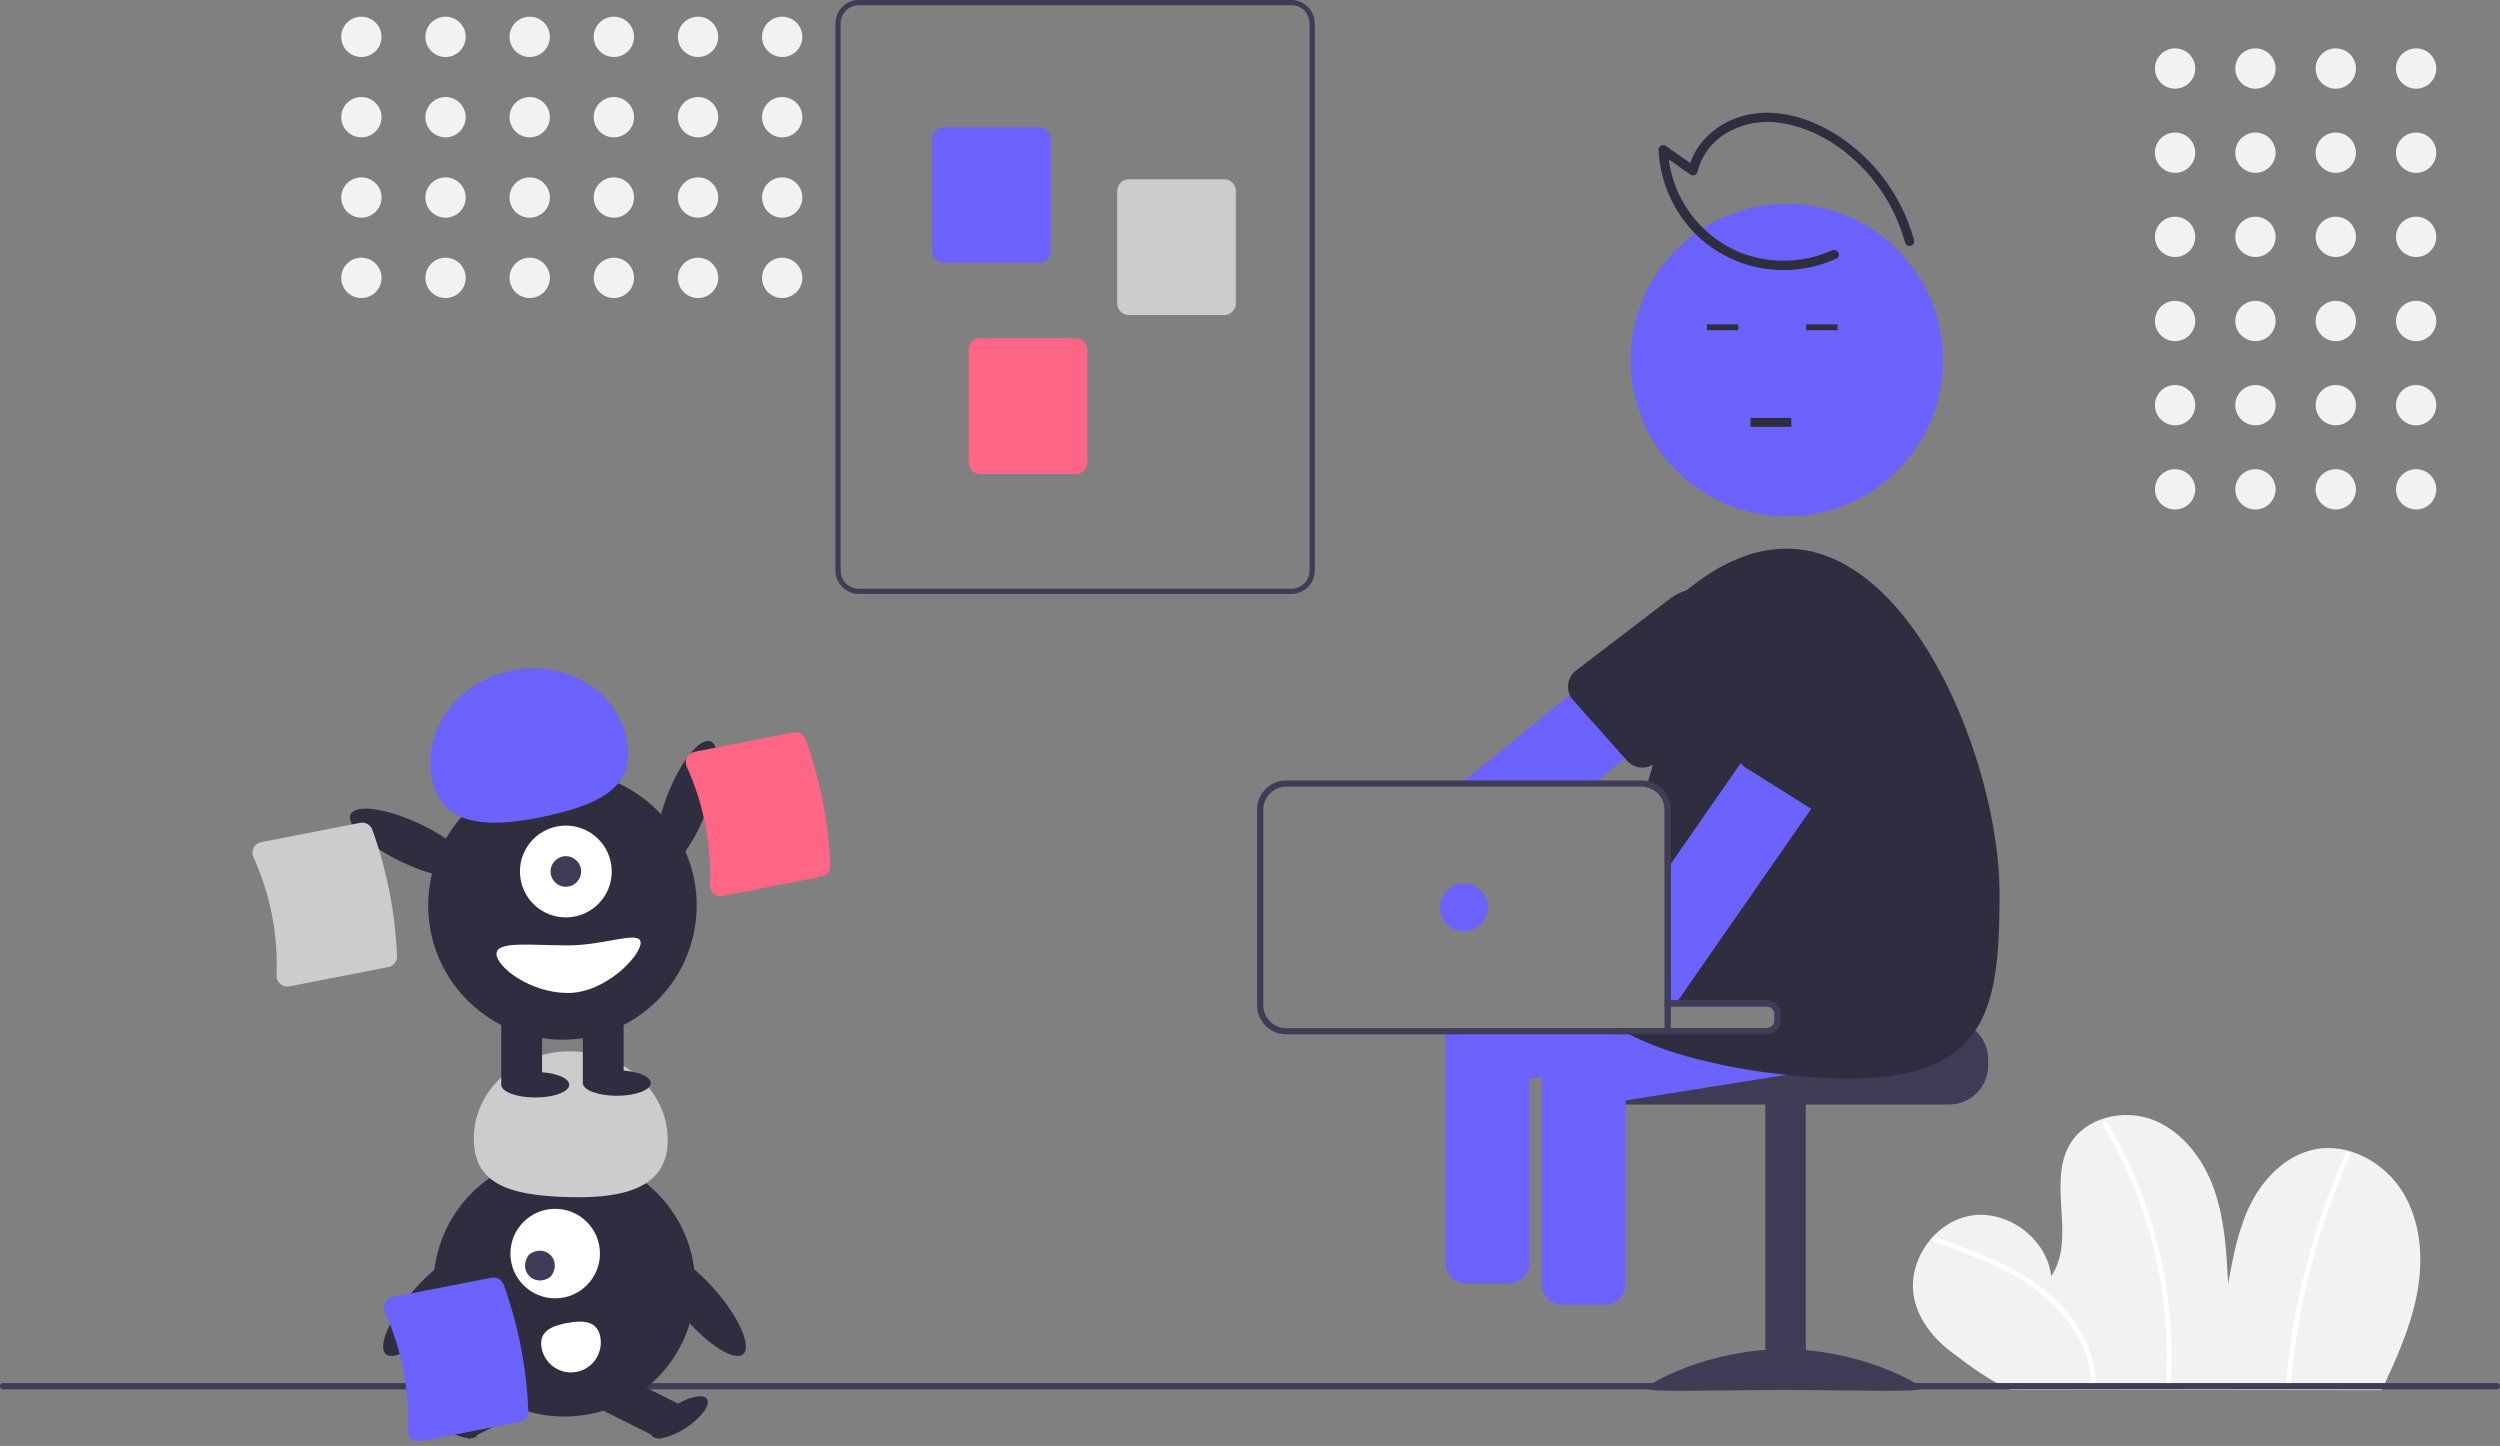<svg xmlns="http://www.w3.org/2000/svg" width="802" height="463.849" viewBox="0 0 802 463.849">
  <rect x="0" y="0" width="802" height="463.849" fill="#808080" stroke="none"/>
  <g id="contact_img" transform="translate(0 0)">
    <circle id="Ellipse_376" data-name="Ellipse 376" cx="6.467" cy="6.467" r="6.467" transform="translate(768.624 15.513)" fill="#f2f2f2"/>
    <circle id="Ellipse_377" data-name="Ellipse 377" cx="6.467" cy="6.467" r="6.467" transform="translate(742.85 15.513)" fill="#f2f2f2"/>
    <circle id="Ellipse_378" data-name="Ellipse 378" cx="6.467" cy="6.467" r="6.467" transform="translate(717.077 15.513)" fill="#f2f2f2"/>
    <circle id="Ellipse_379" data-name="Ellipse 379" cx="6.467" cy="6.467" r="6.467" transform="translate(691.304 15.513)" fill="#f2f2f2"/>
    <circle id="Ellipse_380" data-name="Ellipse 380" cx="6.467" cy="6.467" r="6.467" transform="translate(768.624 42.513)" fill="#f2f2f2"/>
    <circle id="Ellipse_381" data-name="Ellipse 381" cx="6.467" cy="6.467" r="6.467" transform="translate(742.85 42.513)" fill="#f2f2f2"/>
    <circle id="Ellipse_382" data-name="Ellipse 382" cx="6.467" cy="6.467" r="6.467" transform="translate(717.077 42.513)" fill="#f2f2f2"/>
    <circle id="Ellipse_383" data-name="Ellipse 383" cx="6.467" cy="6.467" r="6.467" transform="translate(691.304 42.513)" fill="#f2f2f2"/>
    <circle id="Ellipse_384" data-name="Ellipse 384" cx="6.467" cy="6.467" r="6.467" transform="translate(768.624 69.513)" fill="#f2f2f2"/>
    <circle id="Ellipse_385" data-name="Ellipse 385" cx="6.467" cy="6.467" r="6.467" transform="translate(742.85 69.513)" fill="#f2f2f2"/>
    <circle id="Ellipse_386" data-name="Ellipse 386" cx="6.467" cy="6.467" r="6.467" transform="translate(717.077 69.513)" fill="#f2f2f2"/>
    <circle id="Ellipse_387" data-name="Ellipse 387" cx="6.467" cy="6.467" r="6.467" transform="translate(691.304 69.513)" fill="#f2f2f2"/>
    <circle id="Ellipse_388" data-name="Ellipse 388" cx="6.467" cy="6.467" r="6.467" transform="translate(768.624 96.513)" fill="#f2f2f2"/>
    <circle id="Ellipse_389" data-name="Ellipse 389" cx="6.467" cy="6.467" r="6.467" transform="translate(742.85 96.513)" fill="#f2f2f2"/>
    <circle id="Ellipse_390" data-name="Ellipse 390" cx="6.467" cy="6.467" r="6.467" transform="translate(717.077 96.513)" fill="#f2f2f2"/>
    <circle id="Ellipse_391" data-name="Ellipse 391" cx="6.467" cy="6.467" r="6.467" transform="translate(691.304 96.513)" fill="#f2f2f2"/>
    <circle id="Ellipse_392" data-name="Ellipse 392" cx="6.467" cy="6.467" r="6.467" transform="translate(768.624 123.513)" fill="#f2f2f2"/>
    <circle id="Ellipse_393" data-name="Ellipse 393" cx="6.467" cy="6.467" r="6.467" transform="translate(742.85 123.513)" fill="#f2f2f2"/>
    <circle id="Ellipse_394" data-name="Ellipse 394" cx="6.467" cy="6.467" r="6.467" transform="translate(717.077 123.513)" fill="#f2f2f2"/>
    <circle id="Ellipse_395" data-name="Ellipse 395" cx="6.467" cy="6.467" r="6.467" transform="translate(691.304 123.513)" fill="#f2f2f2"/>
    <circle id="Ellipse_396" data-name="Ellipse 396" cx="6.467" cy="6.467" r="6.467" transform="translate(768.624 150.513)" fill="#f2f2f2"/>
    <circle id="Ellipse_397" data-name="Ellipse 397" cx="6.467" cy="6.467" r="6.467" transform="translate(742.85 150.513)" fill="#f2f2f2"/>
    <circle id="Ellipse_398" data-name="Ellipse 398" cx="6.467" cy="6.467" r="6.467" transform="translate(717.077 150.513)" fill="#f2f2f2"/>
    <circle id="Ellipse_399" data-name="Ellipse 399" cx="6.467" cy="6.467" r="6.467" transform="translate(691.304 150.513)" fill="#f2f2f2"/>
    <path id="Path_5514" data-name="Path 5514" d="M963.083,664.753c4.668-10.084,9.333-20.317,11.359-31.242s1.176-22.783-4.627-32.259-17.228-15.9-28.132-13.76c-8.955,1.759-16.146,8.813-20.357,16.91s-5.9,17.23-7.537,26.208c-.529-10.2-1.09-20.564-4.478-30.2s-10.06-18.615-19.569-22.343-21.879-.8-26.891,8.1c-7.061,12.538,2.3,30.125-5.817,42.006-1.393-11.917-13.855-21.332-25.7-19.416s-20.7,14.781-18.265,26.529c1.45,6.99,6.219,12.936,11.922,17.232s12.334,9.274,18.895,12.09Z" transform="translate(-199 -218.793)" fill="#f2f2f2"/>
    <path id="Path_5515" data-name="Path 5515" d="M819.29,617.18c9.408,3.289,18.9,6.614,27.492,11.756,7.7,4.608,14.553,10.812,18.882,18.757a33.356,33.356,0,0,1,4.125,13.859c.063,1.018,1.655,1.025,1.592,0-.557-9.061-4.972-17.353-11.087-23.911-6.7-7.19-15.392-12.1-24.361-15.91-5.318-2.259-10.769-4.179-16.221-6.085-.969-.339-1.385,1.2-.423,1.535Z" transform="translate(-199 -218.793)" fill="#fff"/>
    <path id="Path_5516" data-name="Path 5516" d="M873.557,579.647a143.382,143.382,0,0,1,13.791,30.616,145.12,145.12,0,0,1,6.361,32.968,143.3,143.3,0,0,1,.151,18.837c-.059,1.023,1.533,1.02,1.592,0a145.193,145.193,0,0,0-2.04-33.82,146.925,146.925,0,0,0-9.769-32.44,143.235,143.235,0,0,0-8.712-16.964.8.8,0,0,0-1.374.8Z" transform="translate(-199 -218.793)" fill="#fff"/>
    <path id="Path_5517" data-name="Path 5517" d="M951.458,588.789a232.043,232.043,0,0,0-17.117,57.578q-1.342,8.365-2.078,16.812c-.089,1.02,1.5,1.014,1.592,0a231.209,231.209,0,0,1,12.738-58.025q2.834-7.892,6.239-15.562c.412-.928-.959-1.739-1.374-.8Z" transform="translate(-199 -218.793)" fill="#fff"/>
    <path id="Path_5518" data-name="Path 5518" d="M1000,664.486H200a1,1,0,0,1,0-2h800a1,1,0,0,1,0,2Z" transform="translate(-199 -218.793)" fill="#3f3d56"/>
    <path id="Path_5519" data-name="Path 5519" d="M613.263,409.335H474.534a7.53,7.53,0,0,1-7.521-7.521v-175.5a7.53,7.53,0,0,1,7.521-7.521H613.263a7.53,7.53,0,0,1,7.521,7.522v175.5a7.53,7.53,0,0,1-7.521,7.521ZM474.534,220.464a5.857,5.857,0,0,0-5.85,5.85v175.5a5.857,5.857,0,0,0,5.85,5.85H613.263a5.857,5.857,0,0,0,5.85-5.85v-175.5a5.857,5.857,0,0,0-5.85-5.85Z" transform="translate(-199 -218.793)" fill="#3f3d56"/>
    <path id="Path_5520" data-name="Path 5520" d="M532.358,303.151H501.821a3.765,3.765,0,0,1-3.761-3.761V263.355a3.765,3.765,0,0,1,3.761-3.761h30.537a3.765,3.765,0,0,1,3.761,3.761v36.036A3.765,3.765,0,0,1,532.358,303.151Z" transform="translate(-199 -218.793)" fill="#6c63ff"/>
    <path id="Path_5521" data-name="Path 5521" d="M591.694,319.865H561.157A3.765,3.765,0,0,1,557.4,316.1V280.069a3.765,3.765,0,0,1,3.761-3.761h30.537a3.765,3.765,0,0,1,3.761,3.761V316.1a3.765,3.765,0,0,1-3.761,3.76Z" transform="translate(-199 -218.793)" fill="#ccc"/>
    <path id="Path_5522" data-name="Path 5522" d="M544.058,370.844H513.521a3.765,3.765,0,0,1-3.761-3.761V331.047a3.765,3.765,0,0,1,3.761-3.761h30.537a3.765,3.765,0,0,1,3.761,3.761v36.036a3.765,3.765,0,0,1-3.761,3.761Z" transform="translate(-199 -218.793)" fill="#ff6584"/>
    <circle id="Ellipse_400" data-name="Ellipse 400" cx="6.467" cy="6.467" r="6.467" transform="translate(109.464 5.353)" fill="#f2f2f2"/>
    <circle id="Ellipse_401" data-name="Ellipse 401" cx="6.467" cy="6.467" r="6.467" transform="translate(109.464 31.127)" fill="#f2f2f2"/>
    <circle id="Ellipse_402" data-name="Ellipse 402" cx="6.467" cy="6.467" r="6.467" transform="translate(109.464 56.9)" fill="#f2f2f2"/>
    <circle id="Ellipse_403" data-name="Ellipse 403" cx="6.467" cy="6.467" r="6.467" transform="translate(109.464 82.673)" fill="#f2f2f2"/>
    <circle id="Ellipse_404" data-name="Ellipse 404" cx="6.467" cy="6.467" r="6.467" transform="translate(136.464 5.353)" fill="#f2f2f2"/>
    <circle id="Ellipse_405" data-name="Ellipse 405" cx="6.467" cy="6.467" r="6.467" transform="translate(136.464 31.127)" fill="#f2f2f2"/>
    <circle id="Ellipse_406" data-name="Ellipse 406" cx="6.467" cy="6.467" r="6.467" transform="translate(136.464 56.9)" fill="#f2f2f2"/>
    <circle id="Ellipse_407" data-name="Ellipse 407" cx="6.467" cy="6.467" r="6.467" transform="translate(136.464 82.673)" fill="#f2f2f2"/>
    <circle id="Ellipse_408" data-name="Ellipse 408" cx="6.467" cy="6.467" r="6.467" transform="translate(163.464 5.353)" fill="#f2f2f2"/>
    <circle id="Ellipse_409" data-name="Ellipse 409" cx="6.467" cy="6.467" r="6.467" transform="translate(163.464 31.127)" fill="#f2f2f2"/>
    <circle id="Ellipse_410" data-name="Ellipse 410" cx="6.467" cy="6.467" r="6.467" transform="translate(163.464 56.9)" fill="#f2f2f2"/>
    <circle id="Ellipse_411" data-name="Ellipse 411" cx="6.467" cy="6.467" r="6.467" transform="translate(163.464 82.673)" fill="#f2f2f2"/>
    <circle id="Ellipse_412" data-name="Ellipse 412" cx="6.467" cy="6.467" r="6.467" transform="translate(190.464 5.353)" fill="#f2f2f2"/>
    <circle id="Ellipse_413" data-name="Ellipse 413" cx="6.467" cy="6.467" r="6.467" transform="translate(190.464 31.127)" fill="#f2f2f2"/>
    <circle id="Ellipse_414" data-name="Ellipse 414" cx="6.467" cy="6.467" r="6.467" transform="translate(190.464 56.9)" fill="#f2f2f2"/>
    <circle id="Ellipse_415" data-name="Ellipse 415" cx="6.467" cy="6.467" r="6.467" transform="translate(190.464 82.673)" fill="#f2f2f2"/>
    <circle id="Ellipse_416" data-name="Ellipse 416" cx="6.467" cy="6.467" r="6.467" transform="translate(217.464 5.353)" fill="#f2f2f2"/>
    <circle id="Ellipse_417" data-name="Ellipse 417" cx="6.467" cy="6.467" r="6.467" transform="translate(217.464 31.127)" fill="#f2f2f2"/>
    <circle id="Ellipse_418" data-name="Ellipse 418" cx="6.467" cy="6.467" r="6.467" transform="translate(217.464 56.9)" fill="#f2f2f2"/>
    <circle id="Ellipse_419" data-name="Ellipse 419" cx="6.467" cy="6.467" r="6.467" transform="translate(217.464 82.673)" fill="#f2f2f2"/>
    <circle id="Ellipse_420" data-name="Ellipse 420" cx="6.467" cy="6.467" r="6.467" transform="translate(244.464 5.353)" fill="#f2f2f2"/>
    <circle id="Ellipse_421" data-name="Ellipse 421" cx="6.467" cy="6.467" r="6.467" transform="translate(244.464 31.127)" fill="#f2f2f2"/>
    <circle id="Ellipse_422" data-name="Ellipse 422" cx="6.467" cy="6.467" r="6.467" transform="translate(244.464 56.9)" fill="#f2f2f2"/>
    <circle id="Ellipse_423" data-name="Ellipse 423" cx="6.467" cy="6.467" r="6.467" transform="translate(244.464 82.673)" fill="#f2f2f2"/>
    <circle id="Ellipse_424" data-name="Ellipse 424" cx="42.012" cy="42.012" r="42.012" transform="translate(139.033 370.409)" fill="#2f2e41"/>
    <rect id="Rectangle_420" data-name="Rectangle 420" width="22.868" height="12.763" transform="translate(144.62 450.267) rotate(-26.601)" fill="#2f2e41"/>
    <ellipse id="Ellipse_425" data-name="Ellipse 425" cx="3.989" cy="10.636" rx="3.989" ry="10.636" transform="translate(133.077 452.136) rotate(-56.601)" fill="#2f2e41"/>
    <rect id="Rectangle_421" data-name="Rectangle 421" width="12.763" height="22.868" transform="translate(191.306 451.431) rotate(-63.399)" fill="#2f2e41"/>
    <ellipse id="Ellipse_426" data-name="Ellipse 426" cx="10.636" cy="3.989" rx="10.636" ry="3.989" transform="translate(206.859 457.189) rotate(-33.399)" fill="#2f2e41"/>
    <circle id="Ellipse_427" data-name="Ellipse 427" cx="14.359" cy="14.359" r="14.359" transform="translate(163.745 387.786)" fill="#fff"/>
    <path id="Path_5523" data-name="Path 5523" d="M368.7,621.284c5.123-3.9,10.914,1.889,7.012,7.012C370.585,632.2,364.794,626.407,368.7,621.284Z" transform="translate(-199 -218.793)" fill="#3f3d56"/>
    <path id="Path_5524" data-name="Path 5524" d="M413.187,585.509c.632-15.554-12.773-28.728-29.941-29.425s-31.6,11.346-32.229,26.9,11.3,19.088,28.47,19.785S412.555,601.062,413.187,585.509Z" transform="translate(-199 -218.793)" fill="#ccc"/>
    <ellipse id="Ellipse_428" data-name="Ellipse 428" cx="6.594" cy="21.006" rx="6.594" ry="21.006" transform="translate(206.034 406.84) rotate(-40.645)" fill="#2f2e41"/>
    <ellipse id="Ellipse_429" data-name="Ellipse 429" cx="21.006" cy="6.594" rx="21.006" ry="6.594" transform="translate(118.8 430.123) rotate(-49.355)" fill="#2f2e41"/>
    <path id="Path_5525" data-name="Path 5525" d="M391.583,647.77a9.572,9.572,0,1,1-18.835,3.429l0-.018c-.942-5.2,3.08-7.043,8.283-7.985S390.642,642.568,391.583,647.77Z" transform="translate(-199 -218.793)" fill="#fff"/>
    <path id="Path_5526" data-name="Path 5526" d="M824.3,546.116h-56.01a2.5,2.5,0,0,1-2.5,2.5h-54.98a12.866,12.866,0,0,0-2.11,2,12.41,12.41,0,0,0-2.9,8v2a12.5,12.5,0,0,0,12.5,12.5h106a12.511,12.511,0,0,0,12.5-12.5v-2a12.517,12.517,0,0,0-12.5-12.5Z" transform="translate(-199 -218.793)" fill="#3f3d56"/>
    <rect id="Rectangle_422" data-name="Rectangle 422" width="13" height="92" transform="translate(566.292 353.827)" fill="#3f3d56"/>
    <path id="Path_5527" data-name="Path 5527" d="M815.292,664.163c0,1.4-19.7.543-44,.543s-44,.861-44-.543,19.7-12.543,44-12.543S815.292,662.758,815.292,664.163Z" transform="translate(-199 -218.793)" fill="#3f3d56"/>
    <path id="Path_5528" data-name="Path 5528" d="M821.847,549l-2.18-13.64a6.574,6.574,0,0,0-7.52-5.45l-22.49,3.59-38.52,6.15-12.53,2h27.18a2.5,2.5,0,0,1,2.5,2.5v1.97a2.5,2.5,0,0,1-2.5,2.5h-69.17a6.332,6.332,0,0,0-2.43,2,6.487,6.487,0,0,0-1.24,4.96l.62,3.88.75,4.71.81,5.06a6.561,6.561,0,0,0,7.5,5.44l17.87-2.85,51.54-8.23,44.36-7.08a6.587,6.587,0,0,0,5.45-7.51Z" transform="translate(-199 -218.793)" fill="#6c63ff"/>
    <path id="Path_5529" data-name="Path 5529" d="M719.127,550.616a6.356,6.356,0,0,0-2.53-2h-19.12a6.322,6.322,0,0,0-2.54,2,6.465,6.465,0,0,0-1.37,3.99v76.21a6.56,6.56,0,0,0,6.55,6.55h13.83a6.559,6.559,0,0,0,6.55-6.55v-76.21a6.484,6.484,0,0,0-1.37-3.99Z" transform="translate(-199 -218.793)" fill="#6c63ff"/>
    <path id="Path_5530" data-name="Path 5530" d="M760.747,420.816l-.13-.17-8.58-10.57a6.315,6.315,0,0,0-1.63-1.43,4.813,4.813,0,0,0-1.06-.54,6.3,6.3,0,0,0-1.71-.42,6.646,6.646,0,0,0-1.18-.02.032.032,0,0,0-.02.01,6.485,6.485,0,0,0-3.62,1.44l-17.61,14.28-22.63,18.36-33.77,27.4-2.46,2h42.73l2.47-2,8.17-6.63.58-.46,39.46-32.01.03-.02a6.456,6.456,0,0,0,1.87-2.45,6.6,6.6,0,0,0,.52-1.97,6.5,6.5,0,0,0-1.43-4.8Z" transform="translate(-199 -218.793)" fill="#6c63ff"/>
    <path id="Path_5531" data-name="Path 5531" d="M760.617,420.646a16.3,16.3,0,0,0-3.56-7.3,16.117,16.117,0,0,0-6.65-4.7c-.4-.15-.79-.29-1.19-.4a17.149,17.149,0,0,0-2.76-.58.032.032,0,0,0-.02.01,16.314,16.314,0,0,0-11.8,3.26l-30.46,23.28a6.462,6.462,0,0,0-2.15,4.57,6.634,6.634,0,0,0,.55,2.97c.1.21.21.42.33.62a5.759,5.759,0,0,0,.84,1.12l4.88,5.48,11.35,12.73.32.36.73.83a6.549,6.549,0,0,0,9.27.41l26.27-28.22a16.213,16.213,0,0,0,3.19-5.03,16.465,16.465,0,0,0,.86-9.41Z" transform="translate(-199 -218.793)" fill="#2f2e41"/>
    <circle id="Ellipse_430" data-name="Ellipse 430" cx="50.122" cy="50.122" r="50.122" transform="translate(523.109 65.399)" fill="#6c63ff"/>
    <path id="Path_5532" data-name="Path 5532" d="M791.027,542.1l-1.37-8.6-.81-5.05a6.563,6.563,0,0,0-7.51-5.44l-36.43,5.81-9.88,1.58-2,.32v10.93h32.76a2.5,2.5,0,0,1,2.5,2.5v1.97a2.5,2.5,0,0,1-2.5,2.5H662.117c0,.02.01.04.01.06l.62,3.88,1.56,9.76a6.561,6.561,0,0,0,7.5,5.44l17.87-2.85,3.89-.62.75-.12,26.18-4.18,17.81-2.85,28.26-4.51.42-.07,18.59-2.96A6.568,6.568,0,0,0,791.027,542.1Z" transform="translate(-199 -218.793)" fill="#6c63ff"/>
    <path id="Path_5533" data-name="Path 5533" d="M840.447,505.316c0,40.86-4.15,65.3-68.15,58.3l-.26-.03a190.027,190.027,0,0,1-33.73-6.45,100.176,100.176,0,0,1-16.64-6.52c-1.26-.64-2.47-1.31-3.66-2h47.78a2.5,2.5,0,0,0,2.5-2.5v-1.97a2.5,2.5,0,0,0-2.5-2.5h-32.76v-63.16a7.341,7.341,0,0,0-7.33-7.33h1.35c.23-.66.46-1.33.71-2,2.43-6.75,2.191-12.06,5.641-18.67,4.74-9.12,4.77-18.29,11-26,4.64-5.73-9.571-11.98-4.351-16.28,10.03-8.28,20.95-13.4,32.03-13.4C812.937,394.806,840.447,464.456,840.447,505.316Z" transform="translate(-199 -218.793)" fill="#2f2e41"/>
    <rect id="Rectangle_423" data-name="Rectangle 423" width="10.088" height="1.873" transform="translate(547.573 104.059)" fill="#2f2e41"/>
    <rect id="Rectangle_428" data-name="Rectangle 428" width="13.088" height="2.873" transform="translate(561.573 134.059)" fill="#2f2e41"/>
    <rect id="Rectangle_424" data-name="Rectangle 424" width="10.088" height="1.873" transform="translate(579.414 104.059)" fill="#2f2e41"/>
    <path id="Path_5535" data-name="Path 5535" d="M802.027,435.146l-3.97-2.76-7.39-5.13a6.564,6.564,0,0,0-9.12,1.65l-24.09,34.67-22.43,32.28-2,2.88v42.91h.18a6.531,6.531,0,0,0,4.09-2,5.835,5.835,0,0,0,.63-.77l6.98-10.06,17.25-24.83,17.88-25.72,1.7-2.45,21.92-31.55a5.666,5.666,0,0,0,.33-.52,5.27,5.27,0,0,0,.27-.53,6.55,6.55,0,0,0-2.23-8.07Z" transform="translate(-199 -218.793)" fill="#6c63ff"/>
    <path id="Path_5536" data-name="Path 5536" d="M802.1,421.426a16.086,16.086,0,0,0-2.22-1.22,16.359,16.359,0,0,0-19.98,5.16l-22.76,30.86a6.525,6.525,0,0,0,2.18,9.04l20.72,13,.26.16,1.04.65a6.573,6.573,0,0,0,9.01-2.2l16.07-31.9.27-.53.01-.01.99-1.99a16.363,16.363,0,0,0-5.59-21.02Z" transform="translate(-199 -218.793)" fill="#2f2e41"/>
    <path id="Path_5537" data-name="Path 5537" d="M662.747,548.616v75.29a6.559,6.559,0,0,0,6.55,6.55h13.83a6.56,6.56,0,0,0,6.55-6.55v-75.29Z" transform="translate(-199 -218.793)" fill="#6c63ff"/>
    <path id="Path_5538" data-name="Path 5538" d="M765.787,539.646h-30.76v-61.16a9.34,9.34,0,0,0-9.33-9.33H611.627a9.342,9.342,0,0,0-9.34,9.328v62.8a9.342,9.342,0,0,0,9.34,9.33h154.16c.16,0,.31-.01.46-.02s.28-.04.42-.06a4.516,4.516,0,0,0,3.62-4.42v-1.97a4.5,4.5,0,0,0-4.5-4.5Zm0,8.97H611.627a7.343,7.343,0,0,1-7.34-7.33v-62.8a7.343,7.343,0,0,1,7.34-7.33H725.7a7.341,7.341,0,0,1,7.33,7.33v63.16h32.76a2.5,2.5,0,0,1,2.5,2.5v1.97a2.5,2.5,0,0,1-2.5,2.5Z" transform="translate(-199 -218.793)" fill="#3f3d56"/>
    <circle id="Ellipse_431" data-name="Ellipse 431" cx="7.69" cy="7.69" r="7.69" transform="translate(461.968 283.404)" fill="#6c63ff"/>
    <rect id="Rectangle_425" data-name="Rectangle 425" width="2" height="9" transform="translate(533.997 321.913)" fill="#3f3d56"/>
    <ellipse id="Ellipse_432" data-name="Ellipse 432" cx="21.534" cy="6.76" rx="21.534" ry="6.76" transform="matrix(0.357, -0.934, 0.934, 0.357, 206.235, 275.65)" fill="#2f2e41"/>
    <circle id="Ellipse_433" data-name="Ellipse 433" cx="43.067" cy="43.067" r="43.067" transform="translate(131.022 326.079) rotate(-80.783)" fill="#2f2e41"/>
    <rect id="Rectangle_426" data-name="Rectangle 426" width="13.084" height="23.442" transform="translate(160.806 324.269)" fill="#2f2e41"/>
    <rect id="Rectangle_427" data-name="Rectangle 427" width="13.084" height="23.442" transform="translate(186.974 324.269)" fill="#2f2e41"/>
    <ellipse id="Ellipse_434" data-name="Ellipse 434" cx="10.903" cy="4.089" rx="10.903" ry="4.089" transform="translate(160.806 343.894)" fill="#2f2e41"/>
    <ellipse id="Ellipse_435" data-name="Ellipse 435" cx="10.903" cy="4.089" rx="10.903" ry="4.089" transform="translate(186.974 343.349)" fill="#2f2e41"/>
    <circle id="Ellipse_436" data-name="Ellipse 436" cx="14.719" cy="14.719" r="14.719" transform="matrix(1, -0.029, 0.029, 1, 166.376, 265.287)" fill="#fff"/>
    <circle id="Ellipse_437" data-name="Ellipse 437" cx="4.906" cy="4.906" r="4.906" transform="translate(176.616 274.66)" fill="#3f3d56"/>
    <path id="Path_5539" data-name="Path 5539" d="M337.655,469.21c-3.477-15.574,7.639-31.31,24.829-35.149s33.944,5.675,37.422,21.249-7.915,21.318-25.1,25.156S341.133,484.784,337.655,469.21Z" transform="translate(-199 -218.793)" fill="#6c63ff"/>
    <ellipse id="Ellipse_438" data-name="Ellipse 438" cx="6.76" cy="21.534" rx="6.76" ry="21.534" transform="translate(109.572 267.365) rotate(-64.626)" fill="#2f2e41"/>
    <path id="Path_5540" data-name="Path 5540" d="M358.277,524.8c0,4.215,10.853,12.539,22.9,12.539s23.335-11.867,23.335-16.082-11.292.818-23.335.818S358.277,520.583,358.277,524.8Z" transform="translate(-199 -218.793)" fill="#fff"/>
    <path id="Path_5541" data-name="Path 5541" d="M462.543,500.03l-31.7,6.188a3.44,3.44,0,0,1-2.92-.772,3.5,3.5,0,0,1-1.217-2.82,82.894,82.894,0,0,0-7.376-37.786,3.5,3.5,0,0,1,.067-3.071,3.44,3.44,0,0,1,2.415-1.814l31.7-6.188a3.485,3.485,0,0,1,3.928,2.209,135.693,135.693,0,0,1,7.911,40.529A3.485,3.485,0,0,1,462.543,500.03Z" transform="translate(-199 -218.793)" fill="#ff6584"/>
    <path id="Path_5542" data-name="Path 5542" d="M323.543,529.03l-31.7,6.188a3.44,3.44,0,0,1-2.92-.772,3.5,3.5,0,0,1-1.217-2.82,82.894,82.894,0,0,0-7.376-37.786,3.5,3.5,0,0,1,.067-3.071,3.44,3.44,0,0,1,2.415-1.814l31.7-6.188a3.485,3.485,0,0,1,3.928,2.209,135.692,135.692,0,0,1,7.911,40.529,3.485,3.485,0,0,1-2.809,3.524Z" transform="translate(-199 -218.793)" fill="#ccc"/>
    <path id="Path_5543" data-name="Path 5543" d="M786.653,299.125a38.017,38.017,0,0,1-28.545.992,37.495,37.495,0,0,1-24.032-33.271l-2.257,1.3,9.516,6.7a1.509,1.509,0,0,0,2.2-.9,20.077,20.077,0,0,1,9.78-12.715,26.2,26.2,0,0,1,17.429-2.9c12.364,2.006,23.495,10.248,30.737,20.243a55.3,55.3,0,0,1,8.642,18.039,1.5,1.5,0,0,0,2.893-.8,58.451,58.451,0,0,0-21.527-31.5c-10.745-7.979-25.788-12.8-38.427-6.36-6.016,3.065-10.911,8.523-12.418,15.2l2.2-.9-9.516-6.7a1.509,1.509,0,0,0-2.257,1.3,41.07,41.07,0,0,0,11.75,26.892,39.926,39.926,0,0,0,27.934,11.684,40.626,40.626,0,0,0,17.407-3.707c1.753-.8.23-3.389-1.514-2.59Z" transform="translate(-199 -218.793)" fill="#2f2e41"/>
    <path id="Path_5544" data-name="Path 5544" d="M365.674,674.954l-31.7,6.188a3.44,3.44,0,0,1-2.92-.772,3.5,3.5,0,0,1-1.217-2.82,82.894,82.894,0,0,0-7.376-37.786,3.5,3.5,0,0,1,.067-3.071,3.44,3.44,0,0,1,2.415-1.814l31.7-6.188a3.486,3.486,0,0,1,3.928,2.209,135.694,135.694,0,0,1,7.911,40.529A3.485,3.485,0,0,1,365.674,674.954Z" transform="translate(-199 -218.793)" fill="#6c63ff"/>
  </g>
</svg>
